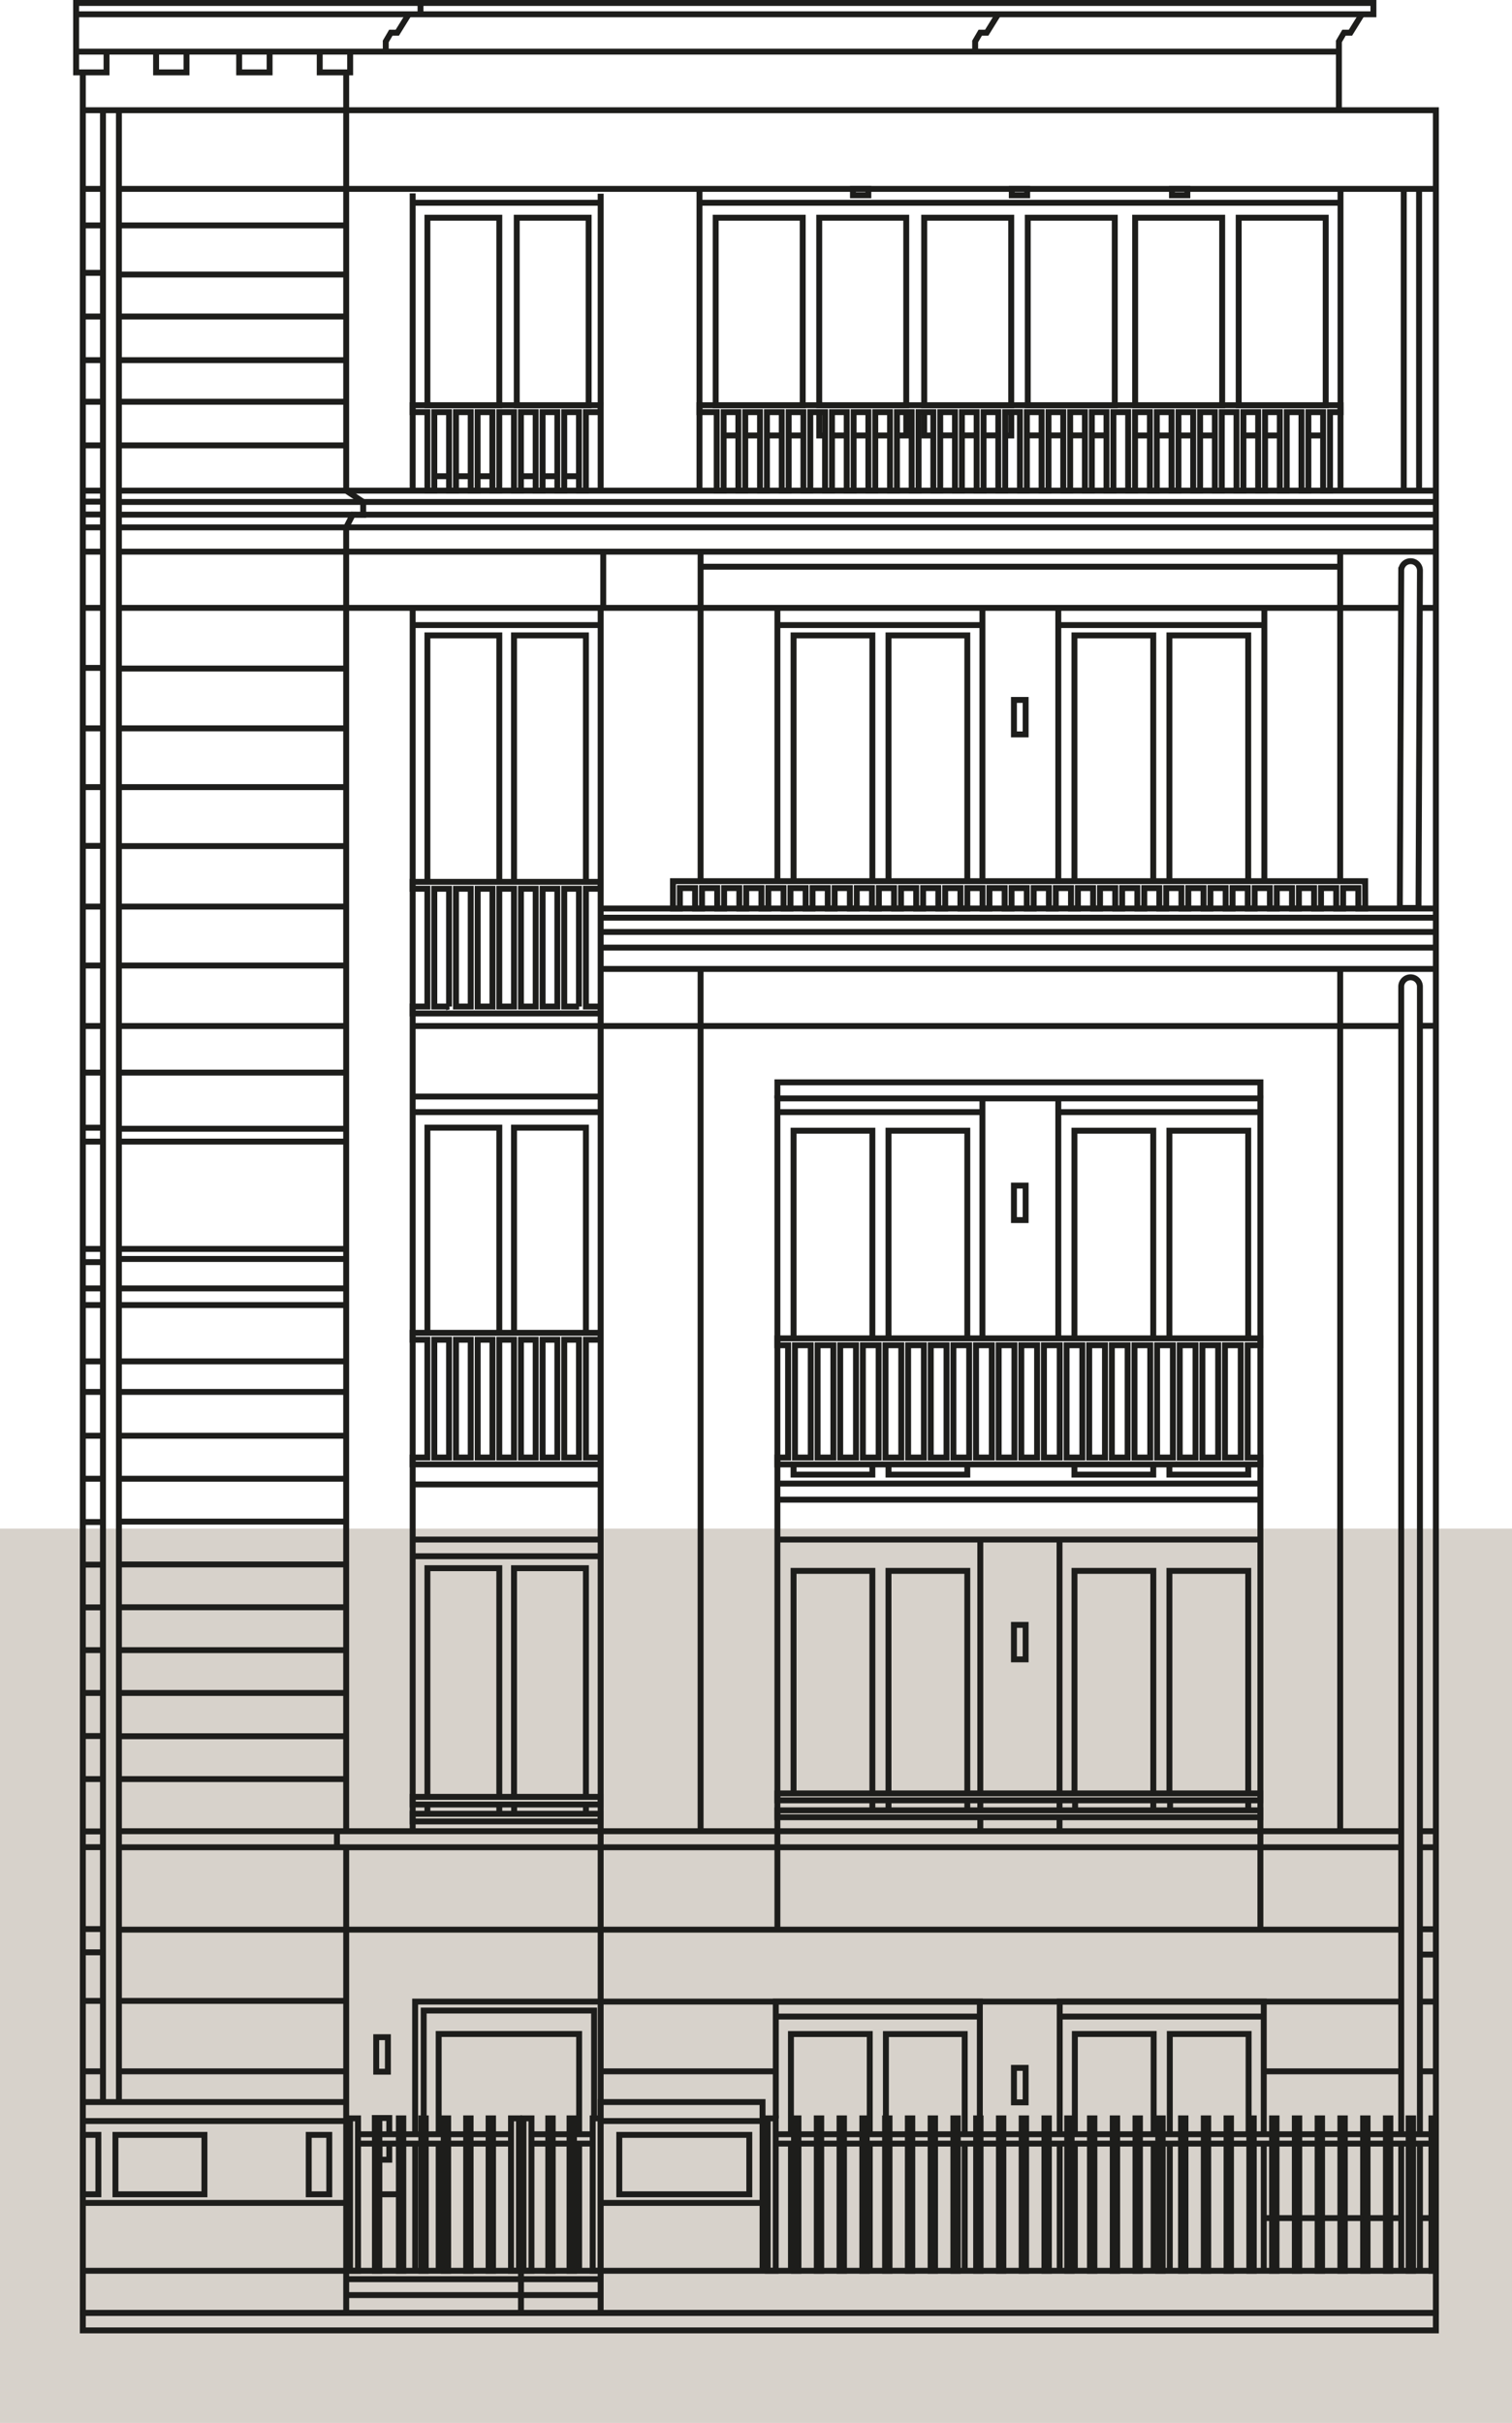 <?xml version="1.0" encoding="UTF-8"?>
<svg xmlns="http://www.w3.org/2000/svg" width="115" height="184.225" viewBox="0 0 115 184.225">
  <g id="Gruppe_29670" data-name="Gruppe 29670" transform="translate(-78 -7336.775)">
    <rect id="Rechteck_1307" data-name="Rechteck 1307" width="115" height="68" transform="translate(78 7453)" fill="#d7d2cb" style="mix-blend-mode: multiply;isolation: isolate"></rect>
    <g id="Gruppe_29654" data-name="Gruppe 29654" transform="translate(-275.492 3711.576)">
      <line id="Linie_11647" data-name="Linie 11647" x1="96.046" transform="translate(359.281 3629.125)" fill="none" stroke="#1d1d1b" stroke-width="0.45"></line>
      <path id="Pfad_38286" data-name="Pfad 38286" d="M189.052,47.419l-.89,1.435h-.491l-.388.666V50.3" transform="translate(195.549 3578.83)" fill="none" stroke="#1d1d1b" stroke-width="0.45"></path>
      <path id="Pfad_38287" data-name="Pfad 38287" d="M245.338,47.419l-.89,1.435h-.491l-.388.666V50.3" transform="translate(184.092 3578.83)" fill="none" stroke="#1d1d1b" stroke-width="0.45"></path>
      <path id="Pfad_38288" data-name="Pfad 38288" d="M280.076,47.419l-.89,1.435h-.491l-.388.666v5.229" transform="translate(177.02 3578.83)" fill="none" stroke="#1d1d1b" stroke-width="0.45"></path>
      <path id="Pfad_38289" data-name="Pfad 38289" d="M157.713,47.245h98.671v-.862H157.713v5.279h2.314V50.085" transform="translate(201.568 3579.041)" fill="none" stroke="#1d1d1b" stroke-width="0.45"></path>
      <line id="Linie_11648" data-name="Linie 11648" y2="0.828" transform="translate(385.476 3625.46)" fill="none" stroke="#1d1d1b" stroke-width="0.45"></line>
      <path id="Pfad_38290" data-name="Pfad 38290" d="M158.224,56.623H261.239V224.216" transform="translate(201.464 3576.957)" fill="none" stroke="#1d1d1b" stroke-width="0.45"></path>
      <line id="Linie_11649" data-name="Linie 11649" x2="1.589" transform="translate(359.728 3734.364)" fill="none" stroke="#1d1d1b" stroke-width="0.45"></line>
      <line id="Linie_11650" data-name="Linie 11650" x2="1.589" transform="translate(359.728 3737.634)" fill="none" stroke="#1d1d1b" stroke-width="0.45"></line>
      <line id="Linie_11651" data-name="Linie 11651" x2="1.589" transform="translate(359.728 3740.924)" fill="none" stroke="#1d1d1b" stroke-width="0.45"></line>
      <line id="Linie_11652" data-name="Linie 11652" x2="1.589" transform="translate(359.728 3744.166)" fill="none" stroke="#1d1d1b" stroke-width="0.45"></line>
      <line id="Linie_11653" data-name="Linie 11653" x2="1.589" transform="translate(359.728 3747.415)" fill="none" stroke="#1d1d1b" stroke-width="0.45"></line>
      <line id="Linie_11654" data-name="Linie 11654" x2="1.589" transform="translate(359.728 3750.665)" fill="none" stroke="#1d1d1b" stroke-width="0.45"></line>
      <line id="Linie_11655" data-name="Linie 11655" x2="1.589" transform="translate(359.728 3753.922)" fill="none" stroke="#1d1d1b" stroke-width="0.45"></line>
      <line id="Linie_11656" data-name="Linie 11656" x2="1.589" transform="translate(359.728 3757.196)" fill="none" stroke="#1d1d1b" stroke-width="0.45"></line>
      <line id="Linie_11657" data-name="Linie 11657" x2="1.589" transform="translate(359.728 3760.469)" fill="none" stroke="#1d1d1b" stroke-width="0.45"></line>
      <line id="Linie_11658" data-name="Linie 11658" x2="1.589" transform="translate(359.728 3764.449)" fill="none" stroke="#1d1d1b" stroke-width="0.45"></line>
      <line id="Linie_11659" data-name="Linie 11659" x2="1.589" transform="translate(359.728 3765.646)" fill="none" stroke="#1d1d1b" stroke-width="0.45"></line>
      <line id="Linie_11660" data-name="Linie 11660" x2="1.589" transform="translate(359.728 3771.873)" fill="none" stroke="#1d1d1b" stroke-width="0.45"></line>
      <line id="Linie_11661" data-name="Linie 11661" x2="1.589" transform="translate(359.728 3773.642)" fill="none" stroke="#1d1d1b" stroke-width="0.45"></line>
      <line id="Linie_11662" data-name="Linie 11662" x2="1.589" transform="translate(359.728 3777.335)" fill="none" stroke="#1d1d1b" stroke-width="0.45"></line>
      <line id="Linie_11663" data-name="Linie 11663" x2="1.589" transform="translate(359.728 3782.691)" fill="none" stroke="#1d1d1b" stroke-width="0.45"></line>
      <line id="Linie_11664" data-name="Linie 11664" x2="20.095" transform="translate(359.728 3792.695)" fill="none" stroke="#1d1d1b" stroke-width="0.45"></line>
      <line id="Linie_11665" data-name="Linie 11665" x2="20.095" transform="translate(359.728 3797.855)" fill="none" stroke="#1d1d1b" stroke-width="0.45"></line>
      <line id="Linie_11666" data-name="Linie 11666" x2="82.88" transform="translate(379.824 3797.855)" fill="none" stroke="#1d1d1b" stroke-width="0.45"></line>
      <line id="Linie_11667" data-name="Linie 11667" x2="1.589" transform="translate(359.728 3731.032)" fill="none" stroke="#1d1d1b" stroke-width="0.45"></line>
      <line id="Linie_11668" data-name="Linie 11668" x2="1.589" transform="translate(359.728 3728.71)" fill="none" stroke="#1d1d1b" stroke-width="0.45"></line>
      <line id="Linie_11669" data-name="Linie 11669" x2="17.286" transform="translate(362.537 3731.032)" fill="none" stroke="#1d1d1b" stroke-width="0.45"></line>
      <line id="Linie_11670" data-name="Linie 11670" x2="17.286" transform="translate(362.537 3728.71)" fill="none" stroke="#1d1d1b" stroke-width="0.45"></line>
      <line id="Linie_11671" data-name="Linie 11671" x2="17.286" transform="translate(362.537 3724.429)" fill="none" stroke="#1d1d1b" stroke-width="0.45"></line>
      <line id="Linie_11672" data-name="Linie 11672" x2="17.286" transform="translate(362.537 3723.161)" fill="none" stroke="#1d1d1b" stroke-width="0.45"></line>
      <line id="Linie_11673" data-name="Linie 11673" x2="17.286" transform="translate(362.537 3720.923)" fill="none" stroke="#1d1d1b" stroke-width="0.45"></line>
      <line id="Linie_11674" data-name="Linie 11674" x2="17.286" transform="translate(362.537 3720.16)" fill="none" stroke="#1d1d1b" stroke-width="0.45"></line>
      <line id="Linie_11675" data-name="Linie 11675" x2="17.286" transform="translate(362.537 3711.999)" fill="none" stroke="#1d1d1b" stroke-width="0.45"></line>
      <line id="Linie_11676" data-name="Linie 11676" x2="17.286" transform="translate(362.537 3711.022)" fill="none" stroke="#1d1d1b" stroke-width="0.45"></line>
      <line id="Linie_11677" data-name="Linie 11677" x2="17.286" transform="translate(362.537 3706.753)" fill="none" stroke="#1d1d1b" stroke-width="0.45"></line>
      <line id="Linie_11678" data-name="Linie 11678" x2="17.286" transform="translate(362.537 3703.21)" fill="none" stroke="#1d1d1b" stroke-width="0.45"></line>
      <line id="Linie_11679" data-name="Linie 11679" x2="17.286" transform="translate(362.537 3698.613)" fill="none" stroke="#1d1d1b" stroke-width="0.45"></line>
      <line id="Linie_11680" data-name="Linie 11680" x2="17.286" transform="translate(362.537 3694.129)" fill="none" stroke="#1d1d1b" stroke-width="0.45"></line>
      <line id="Linie_11681" data-name="Linie 11681" x2="17.286" transform="translate(362.537 3689.532)" fill="none" stroke="#1d1d1b" stroke-width="0.45"></line>
      <line id="Linie_11682" data-name="Linie 11682" x2="17.286" transform="translate(362.537 3685.047)" fill="none" stroke="#1d1d1b" stroke-width="0.45"></line>
      <line id="Linie_11683" data-name="Linie 11683" x2="17.286" transform="translate(362.537 3680.579)" fill="none" stroke="#1d1d1b" stroke-width="0.45"></line>
      <line id="Linie_11684" data-name="Linie 11684" x2="17.286" transform="translate(362.537 3676.031)" fill="none" stroke="#1d1d1b" stroke-width="0.45"></line>
      <line id="Linie_11685" data-name="Linie 11685" x2="97.53" transform="translate(362.537 3671.417)" fill="none" stroke="#1d1d1b" stroke-width="0.45"></line>
      <line id="Linie_11686" data-name="Linie 11686" x2="100.166" transform="translate(362.537 3667.144)" fill="none" stroke="#1d1d1b" stroke-width="0.45"></line>
      <line id="Linie_11687" data-name="Linie 11687" x2="1.636" transform="translate(359.688 3703.21)" fill="none" stroke="#1d1d1b" stroke-width="0.45"></line>
      <line id="Linie_11688" data-name="Linie 11688" x2="1.636" transform="translate(359.688 3706.753)" fill="none" stroke="#1d1d1b" stroke-width="0.45"></line>
      <line id="Linie_11689" data-name="Linie 11689" x2="1.636" transform="translate(359.688 3710.943)" fill="none" stroke="#1d1d1b" stroke-width="0.45"></line>
      <line id="Linie_11690" data-name="Linie 11690" x2="1.636" transform="translate(359.688 3711.999)" fill="none" stroke="#1d1d1b" stroke-width="0.45"></line>
      <line id="Linie_11691" data-name="Linie 11691" x2="1.636" transform="translate(359.688 3720.16)" fill="none" stroke="#1d1d1b" stroke-width="0.45"></line>
      <line id="Linie_11692" data-name="Linie 11692" x2="1.636" transform="translate(359.688 3721.164)" fill="none" stroke="#1d1d1b" stroke-width="0.45"></line>
      <line id="Linie_11693" data-name="Linie 11693" x2="1.636" transform="translate(359.688 3723.161)" fill="none" stroke="#1d1d1b" stroke-width="0.45"></line>
      <line id="Linie_11694" data-name="Linie 11694" x2="1.636" transform="translate(359.688 3724.429)" fill="none" stroke="#1d1d1b" stroke-width="0.45"></line>
      <line id="Linie_11695" data-name="Linie 11695" x2="1.636" transform="translate(359.688 3698.613)" fill="none" stroke="#1d1d1b" stroke-width="0.45"></line>
      <line id="Linie_11696" data-name="Linie 11696" x2="1.636" transform="translate(359.688 3694.129)" fill="none" stroke="#1d1d1b" stroke-width="0.45"></line>
      <line id="Linie_11697" data-name="Linie 11697" x2="1.636" transform="translate(359.688 3689.516)" fill="none" stroke="#1d1d1b" stroke-width="0.45"></line>
      <line id="Linie_11698" data-name="Linie 11698" x2="1.636" transform="translate(359.688 3685.047)" fill="none" stroke="#1d1d1b" stroke-width="0.45"></line>
      <line id="Linie_11699" data-name="Linie 11699" x2="1.636" transform="translate(359.688 3680.579)" fill="none" stroke="#1d1d1b" stroke-width="0.45"></line>
      <line id="Linie_11700" data-name="Linie 11700" x2="1.636" transform="translate(359.688 3675.982)" fill="none" stroke="#1d1d1b" stroke-width="0.45"></line>
      <line id="Linie_11701" data-name="Linie 11701" x2="1.636" transform="translate(359.688 3671.417)" fill="none" stroke="#1d1d1b" stroke-width="0.45"></line>
      <line id="Linie_11702" data-name="Linie 11702" x2="1.636" transform="translate(359.688 3667.144)" fill="none" stroke="#1d1d1b" stroke-width="0.45"></line>
      <line id="Linie_11703" data-name="Linie 11703" x2="1.636" transform="translate(359.688 3665.297)" fill="none" stroke="#1d1d1b" stroke-width="0.45"></line>
      <line id="Linie_11704" data-name="Linie 11704" x2="1.636" transform="translate(359.688 3664.317)" fill="none" stroke="#1d1d1b" stroke-width="0.45"></line>
      <line id="Linie_11705" data-name="Linie 11705" x2="1.636" transform="translate(359.688 3663.342)" fill="none" stroke="#1d1d1b" stroke-width="0.45"></line>
      <line id="Linie_11706" data-name="Linie 11706" x2="1.636" transform="translate(359.688 3662.505)" fill="none" stroke="#1d1d1b" stroke-width="0.45"></line>
      <line id="Linie_11707" data-name="Linie 11707" x2="1.636" transform="translate(359.688 3659.064)" fill="none" stroke="#1d1d1b" stroke-width="0.45"></line>
      <line id="Linie_11708" data-name="Linie 11708" x2="1.636" transform="translate(359.688 3655.745)" fill="none" stroke="#1d1d1b" stroke-width="0.45"></line>
      <line id="Linie_11709" data-name="Linie 11709" x2="1.636" transform="translate(359.688 3652.584)" fill="none" stroke="#1d1d1b" stroke-width="0.45"></line>
      <line id="Linie_11710" data-name="Linie 11710" x2="1.636" transform="translate(359.688 3649.265)" fill="none" stroke="#1d1d1b" stroke-width="0.45"></line>
      <line id="Linie_11711" data-name="Linie 11711" x2="1.636" transform="translate(359.688 3645.945)" fill="none" stroke="#1d1d1b" stroke-width="0.45"></line>
      <line id="Linie_11712" data-name="Linie 11712" x2="1.636" transform="translate(359.688 3642.338)" fill="none" stroke="#1d1d1b" stroke-width="0.45"></line>
      <line id="Linie_11713" data-name="Linie 11713" x2="1.636" transform="translate(359.688 3639.561)" fill="none" stroke="#1d1d1b" stroke-width="0.45"></line>
      <line id="Linie_11714" data-name="Linie 11714" x2="100.133" transform="translate(362.537 3665.297)" fill="none" stroke="#1d1d1b" stroke-width="0.45"></line>
      <line id="Linie_11715" data-name="Linie 11715" x2="100.133" transform="translate(362.537 3664.331)" fill="none" stroke="#1d1d1b" stroke-width="0.45"></line>
      <line id="Linie_11716" data-name="Linie 11716" x2="100.166" transform="translate(362.537 3663.365)" fill="none" stroke="#1d1d1b" stroke-width="0.45"></line>
      <line id="Linie_11717" data-name="Linie 11717" x2="100.133" transform="translate(362.537 3662.505)" fill="none" stroke="#1d1d1b" stroke-width="0.45"></line>
      <line id="Linie_11718" data-name="Linie 11718" x2="17.286" transform="translate(362.537 3659.064)" fill="none" stroke="#1d1d1b" stroke-width="0.45"></line>
      <line id="Linie_11719" data-name="Linie 11719" x2="17.286" transform="translate(362.537 3655.745)" fill="none" stroke="#1d1d1b" stroke-width="0.45"></line>
      <line id="Linie_11720" data-name="Linie 11720" x2="17.286" transform="translate(362.537 3652.584)" fill="none" stroke="#1d1d1b" stroke-width="0.45"></line>
      <line id="Linie_11721" data-name="Linie 11721" x2="17.286" transform="translate(362.537 3649.265)" fill="none" stroke="#1d1d1b" stroke-width="0.45"></line>
      <line id="Linie_11722" data-name="Linie 11722" x2="17.286" transform="translate(362.537 3646.073)" fill="none" stroke="#1d1d1b" stroke-width="0.45"></line>
      <line id="Linie_11723" data-name="Linie 11723" x2="17.286" transform="translate(362.537 3642.338)" fill="none" stroke="#1d1d1b" stroke-width="0.45"></line>
      <line id="Linie_11724" data-name="Linie 11724" x2="100.166" transform="translate(362.537 3639.561)" fill="none" stroke="#1d1d1b" stroke-width="0.45"></line>
      <line id="Linie_11725" data-name="Linie 11725" x2="17.286" transform="translate(362.537 3737.634)" fill="none" stroke="#1d1d1b" stroke-width="0.45"></line>
      <line id="Linie_11726" data-name="Linie 11726" x2="17.286" transform="translate(362.537 3734.364)" fill="none" stroke="#1d1d1b" stroke-width="0.45"></line>
      <line id="Linie_11727" data-name="Linie 11727" x2="17.286" transform="translate(362.537 3740.892)" fill="none" stroke="#1d1d1b" stroke-width="0.45"></line>
      <line id="Linie_11728" data-name="Linie 11728" x2="17.286" transform="translate(362.537 3744.149)" fill="none" stroke="#1d1d1b" stroke-width="0.45"></line>
      <line id="Linie_11729" data-name="Linie 11729" x2="17.286" transform="translate(362.537 3747.406)" fill="none" stroke="#1d1d1b" stroke-width="0.45"></line>
      <line id="Linie_11730" data-name="Linie 11730" x2="17.286" transform="translate(362.537 3750.665)" fill="none" stroke="#1d1d1b" stroke-width="0.45"></line>
      <line id="Linie_11731" data-name="Linie 11731" x2="17.286" transform="translate(362.537 3753.922)" fill="none" stroke="#1d1d1b" stroke-width="0.45"></line>
      <line id="Linie_11732" data-name="Linie 11732" x2="17.286" transform="translate(362.537 3757.212)" fill="none" stroke="#1d1d1b" stroke-width="0.45"></line>
      <line id="Linie_11733" data-name="Linie 11733" x2="17.286" transform="translate(362.537 3760.469)" fill="none" stroke="#1d1d1b" stroke-width="0.45"></line>
      <line id="Linie_11734" data-name="Linie 11734" x2="17.286" transform="translate(362.537 3771.918)" fill="none" stroke="#1d1d1b" stroke-width="0.45"></line>
      <line id="Linie_11735" data-name="Linie 11735" x2="17.286" transform="translate(362.537 3777.335)" fill="none" stroke="#1d1d1b" stroke-width="0.45"></line>
      <line id="Linie_11736" data-name="Linie 11736" x2="17.286" transform="translate(362.537 3782.691)" fill="none" stroke="#1d1d1b" stroke-width="0.45"></line>
      <line id="Linie_11737" data-name="Linie 11737" x2="12.312" transform="translate(399.177 3792.695)" fill="none" stroke="#1d1d1b" stroke-width="0.45"></line>
      <line id="Linie_11738" data-name="Linie 11738" x2="13.321" transform="translate(399.177 3782.691)" fill="none" stroke="#1d1d1b" stroke-width="0.45"></line>
      <line id="Linie_11739" data-name="Linie 11739" x2="1.213" transform="translate(461.49 3782.691)" fill="none" stroke="#1d1d1b" stroke-width="0.45"></line>
      <line id="Linie_11740" data-name="Linie 11740" x2="1.213" transform="translate(461.49 3777.39)" fill="none" stroke="#1d1d1b" stroke-width="0.45"></line>
      <line id="Linie_11741" data-name="Linie 11741" x2="1.213" transform="translate(461.49 3773.809)" fill="none" stroke="#1d1d1b" stroke-width="0.45"></line>
      <line id="Linie_11742" data-name="Linie 11742" x2="1.213" transform="translate(461.49 3771.886)" fill="none" stroke="#1d1d1b" stroke-width="0.45"></line>
      <line id="Linie_11743" data-name="Linie 11743" x2="1.213" transform="translate(461.49 3765.655)" fill="none" stroke="#1d1d1b" stroke-width="0.45"></line>
      <line id="Linie_11744" data-name="Linie 11744" x2="1.213" transform="translate(461.49 3764.433)" fill="none" stroke="#1d1d1b" stroke-width="0.45"></line>
      <line id="Linie_11745" data-name="Linie 11745" x2="1.213" transform="translate(461.49 3703.195)" fill="none" stroke="#1d1d1b" stroke-width="0.45"></line>
      <line id="Linie_11746" data-name="Linie 11746" x2="10.456" transform="translate(449.612 3782.691)" fill="none" stroke="#1d1d1b" stroke-width="0.45"></line>
      <line id="Linie_11747" data-name="Linie 11747" y2="151.447" transform="translate(362.537 3633.579)" fill="none" stroke="#1d1d1b" stroke-width="0.45"></line>
      <line id="Linie_11748" data-name="Linie 11748" y2="151.447" transform="translate(361.324 3633.579)" fill="none" stroke="#1d1d1b" stroke-width="0.45"></line>
      <path id="Pfad_38291" data-name="Pfad 38291" d="M158.354,53.011V223.372H261.265" transform="translate(201.437 3577.692)" fill="none" stroke="#1d1d1b" stroke-width="0.45"></path>
      <path id="Pfad_38292" data-name="Pfad 38292" d="M165.35,51.031v1.577h2.314V51.031" transform="translate(200.014 3578.095)" fill="none" stroke="#1d1d1b" stroke-width="0.45"></path>
      <path id="Pfad_38293" data-name="Pfad 38293" d="M173.284,51.031v1.577H175.6V51.031" transform="translate(198.398 3578.095)" fill="none" stroke="#1d1d1b" stroke-width="0.45"></path>
      <path id="Pfad_38294" data-name="Pfad 38294" d="M180.979,51.031v1.577h2.314V51.031" transform="translate(196.831 3578.095)" fill="none" stroke="#1d1d1b" stroke-width="0.45"></path>
      <path id="Pfad_38295" data-name="Pfad 38295" d="M183.505,53.007V84.813l1.293.859v.976l-.8-.009-.494.966v99.151" transform="translate(196.318 3577.693)" fill="none" stroke="#1d1d1b" stroke-width="0.45"></path>
      <path id="Pfad_38296" data-name="Pfad 38296" d="M285.546,126.036h-1.422l.107-25.682a.712.712,0,0,1,1.423,0Z" transform="translate(175.836 3568.2)" fill="none" stroke="#1d1d1b" stroke-width="0.45"></path>
      <path id="Pfad_38297" data-name="Pfad 38297" d="M284.258,227.368V140.111a.711.711,0,0,1,1.422,0v87.257" transform="translate(175.808 3560.107)" fill="none" stroke="#1d1d1b" stroke-width="0.45"></path>
      <line id="Linie_11749" data-name="Linie 11749" y2="4.273" transform="translate(399.373 3667.144)" fill="none" stroke="#1d1d1b" stroke-width="0.45"></line>
      <line id="Linie_11750" data-name="Linie 11750" y2="25.056" transform="translate(406.778 3667.144)" fill="none" stroke="#1d1d1b" stroke-width="0.45"></line>
      <line id="Linie_11751" data-name="Linie 11751" y2="65.49" transform="translate(406.778 3698.943)" fill="none" stroke="#1d1d1b" stroke-width="0.45"></line>
      <line id="Linie_11752" data-name="Linie 11752" y2="65.49" transform="translate(455.425 3698.943)" fill="none" stroke="#1d1d1b" stroke-width="0.45"></line>
      <line id="Linie_11753" data-name="Linie 11753" y2="25.056" transform="translate(455.425 3667.144)" fill="none" stroke="#1d1d1b" stroke-width="0.45"></line>
      <line id="Linie_11754" data-name="Linie 11754" x2="48.646" transform="translate(406.778 3668.289)" fill="none" stroke="#1d1d1b" stroke-width="0.45"></line>
      <line id="Linie_11755" data-name="Linie 11755" x2="1.213" transform="translate(461.49 3671.417)" fill="none" stroke="#1d1d1b" stroke-width="0.45"></line>
      <line id="Linie_11756" data-name="Linie 11756" y2="22.944" transform="translate(460.259 3639.561)" fill="none" stroke="#1d1d1b" stroke-width="0.45"></line>
      <line id="Linie_11757" data-name="Linie 11757" y2="22.944" transform="translate(461.425 3639.561)" fill="none" stroke="#1d1d1b" stroke-width="0.45"></line>
      <path id="Pfad_38298" data-name="Pfad 38298" d="M204.152,84.787h-14.3v.526h1.121v5.969h.526V85.313h1.121v5.969h.526V85.313h1.121v5.969h.526V85.313h1.121v5.969h.526V85.313h1.121v5.969h.526V85.313h1.121v5.969h.526V85.313h1.121v5.969h.526V85.313H202.5v5.969h.526V85.313h1.121Z" transform="translate(195.026 3571.223)" fill="none" stroke="#1d1d1b" stroke-width="0.45"></path>
      <path id="Pfad_38299" data-name="Pfad 38299" d="M266,84.787H217.243v.526h1.311v5.969h.526V85.313H220.2v5.969h.526V85.313h1.121v5.969h.526V85.313H223.5v5.969h.526V85.313h1.121v5.969h.526V85.313h1.121v5.969h.526V85.313h1.121v5.969h.526V85.313h1.121v5.969h.526V85.313h1.121v5.969h.526V85.313h1.121v5.969h.526V85.313h1.121v5.969h.526V85.313h1.121v5.969h.526V85.313h1.121v5.969h.526V85.313h1.121v5.969h.526V85.313h1.121v5.969h.526V85.313h1.121v5.969h.526V85.313h1.121v5.969h.526V85.313h1.121v5.969h.526V85.313H248.2v5.969h.526V85.313h1.121v5.969h.526V85.313H251.5v5.969h.526V85.313h1.121v5.969h.526V85.313h1.121v5.969h.526V85.313h1.121v5.969h.526V85.313h1.121v5.969h.526V85.313h1.121v5.969h.526V85.313h1.121v5.969h.526V85.313h1.121v5.969h.526V85.313h1.121v5.969h.526V85.313h.8Z" transform="translate(189.45 3571.223)" fill="none" stroke="#1d1d1b" stroke-width="0.45"></path>
      <path id="Pfad_38300" data-name="Pfad 38300" d="M267.357,130.488v-.263H214.711V132.3h.526v-1.549h1.156V132.3h.526v-1.549h1.156V132.3h.526v-1.549h1.156V132.3h.526v-1.549h1.156V132.3h.526v-1.549h1.156V132.3h.526v-1.549H224.8V132.3h.526v-1.549h1.156V132.3h.526v-1.549h1.156V132.3h.526v-1.549h1.156V132.3h.526v-1.549h1.156V132.3h.526v-1.549h1.156V132.3h.526v-1.549h1.156V132.3h.526v-1.549h1.156V132.3h.526v-1.549h1.156V132.3h.526v-1.549h1.156V132.3h.526v-1.549h1.156V132.3h.526v-1.549h1.156V132.3h.526v-1.549h1.156V132.3h.526v-1.549h1.156V132.3h.526v-1.549h1.156V132.3h.526v-1.549h1.156V132.3h.526v-1.549H251.7V132.3h.526v-1.549h1.156V132.3h.526v-1.549h1.156V132.3h.526v-1.549h1.156V132.3h.526v-1.549h1.156V132.3h.526v-1.549h1.156V132.3h.526v-1.549h1.156V132.3h.526v-1.549h1.156V132.3h.526v-1.549h1.156V132.3h.526v-1.549h1.156V132.3h.526Z" transform="translate(189.966 3561.974)" fill="none" stroke="#1d1d1b" stroke-width="0.45"></path>
      <line id="Linie_11758" data-name="Linie 11758" y2="22.664" transform="translate(384.879 3639.901)" fill="none" stroke="#1d1d1b" stroke-width="0.45"></line>
      <line id="Linie_11759" data-name="Linie 11759" y2="22.664" transform="translate(399.177 3639.927)" fill="none" stroke="#1d1d1b" stroke-width="0.45"></line>
      <path id="Pfad_38301" data-name="Pfad 38301" d="M203.03,133.8v-2.987h1.121v-.526h-14.3v.526h1.121v8.954h-1.121v.526h14.3v-.526H203.03V133.8Zm-10.408,5.968H191.5v-8.954h1.121v8.954Zm1.647,0h-1.121v-8.954h1.121v8.954Zm1.647,0H194.8v-8.954h1.121v8.954Zm1.647,0h-1.121v-8.954h1.121v8.954Zm1.647,0h-1.121v-8.954h1.121v8.954Zm1.647,0h-1.121v-8.954h1.121v8.954Zm1.647,0h-1.121v-8.954H202.5v8.954Z" transform="translate(195.025 3561.962)" fill="none" stroke="#1d1d1b" stroke-width="0.45"></path>
      <line id="Linie_11760" data-name="Linie 11760" y2="92.933" transform="translate(384.879 3671.5)" fill="none" stroke="#1d1d1b" stroke-width="0.45"></line>
      <line id="Linie_11761" data-name="Linie 11761" y2="129.672" transform="translate(399.177 3671.5)" fill="none" stroke="#1d1d1b" stroke-width="0.45"></line>
      <path id="Pfad_38302" data-name="Pfad 38302" d="M199.533,125.449V106.761H205v18.689" transform="translate(193.055 3566.75)" fill="none" stroke="#1d1d1b" stroke-width="0.45"></path>
      <path id="Pfad_38303" data-name="Pfad 38303" d="M191.261,125.449V106.761h5.468v18.689" transform="translate(194.739 3566.75)" fill="none" stroke="#1d1d1b" stroke-width="0.45"></path>
      <path id="Pfad_38304" data-name="Pfad 38304" d="M203.03,176.853v-2.987h1.121v-.526h-14.3v.526h1.121v8.954h-1.121v.526h14.3v-.526H203.03v-5.968Zm-10.408,5.968H191.5v-8.954h1.121v8.954Zm1.647,0h-1.121v-8.954h1.121v8.954Zm1.647,0H194.8v-8.954h1.121v8.954Zm1.647,0h-1.121v-8.954h1.121v8.954Zm1.647,0h-1.121v-8.954h1.121v8.954Zm1.647,0h-1.121v-8.954h1.121v8.954Zm1.647,0h-1.121v-8.954H202.5v8.954Z" transform="translate(195.025 3553.198)" fill="none" stroke="#1d1d1b" stroke-width="0.45"></path>
      <path id="Pfad_38305" data-name="Pfad 38305" d="M199.533,169.355v-15.6H205v15.6" transform="translate(193.055 3557.184)" fill="none" stroke="#1d1d1b" stroke-width="0.45"></path>
      <path id="Pfad_38306" data-name="Pfad 38306" d="M191.261,169.355v-15.6h5.468v15.6" transform="translate(194.739 3557.184)" fill="none" stroke="#1d1d1b" stroke-width="0.45"></path>
      <path id="Pfad_38307" data-name="Pfad 38307" d="M199.533,213.2V195.811H205V213.2" transform="translate(193.055 3548.624)" fill="none" stroke="#1d1d1b" stroke-width="0.45"></path>
      <path id="Pfad_38308" data-name="Pfad 38308" d="M191.261,213.2V195.811h5.468V213.2" transform="translate(194.739 3548.624)" fill="none" stroke="#1d1d1b" stroke-width="0.45"></path>
      <rect id="Rechteck_2116" data-name="Rechteck 2116" width="14.298" height="0.581" transform="translate(384.879 3761.822)" fill="none" stroke="#1d1d1b" stroke-width="0.45"></rect>
      <rect id="Rechteck_2117" data-name="Rechteck 2117" width="14.298" height="0.581" transform="translate(384.879 3763.108)" fill="none" stroke="#1d1d1b" stroke-width="0.45"></rect>
      <line id="Linie_11762" data-name="Linie 11762" x2="14.298" transform="translate(384.879 3738.066)" fill="none" stroke="#1d1d1b" stroke-width="0.45"></line>
      <line id="Linie_11763" data-name="Linie 11763" x2="14.298" transform="translate(384.879 3708.573)" fill="none" stroke="#1d1d1b" stroke-width="0.45"></line>
      <line id="Linie_11764" data-name="Linie 11764" x2="14.298" transform="translate(384.879 3672.727)" fill="none" stroke="#1d1d1b" stroke-width="0.45"></line>
      <path id="Pfad_38309" data-name="Pfad 38309" d="M235.295,125.449V106.761h5.994v18.689" transform="translate(185.775 3566.75)" fill="none" stroke="#1d1d1b" stroke-width="0.45"></path>
      <path id="Pfad_38310" data-name="Pfad 38310" d="M226.227,125.449V106.761h5.994v18.689" transform="translate(187.622 3566.75)" fill="none" stroke="#1d1d1b" stroke-width="0.45"></path>
      <line id="Linie_11765" data-name="Linie 11765" x2="15.673" transform="translate(412.62 3672.727)" fill="none" stroke="#1d1d1b" stroke-width="0.45"></line>
      <path id="Pfad_38311" data-name="Pfad 38311" d="M262.119,125.449V106.761h5.994v18.689" transform="translate(180.316 3566.75)" fill="none" stroke="#1d1d1b" stroke-width="0.45"></path>
      <path id="Pfad_38312" data-name="Pfad 38312" d="M253.051,125.449V106.761h5.994v18.689" transform="translate(182.161 3566.75)" fill="none" stroke="#1d1d1b" stroke-width="0.45"></path>
      <line id="Linie_11766" data-name="Linie 11766" x2="15.673" transform="translate(433.984 3672.727)" fill="none" stroke="#1d1d1b" stroke-width="0.45"></line>
      <line id="Linie_11767" data-name="Linie 11767" x2="75.187" transform="translate(384.879 3703.21)" fill="none" stroke="#1d1d1b" stroke-width="0.45"></line>
      <line id="Linie_11768" data-name="Linie 11768" x2="14.298" transform="translate(384.879 3709.758)" fill="none" stroke="#1d1d1b" stroke-width="0.45"></line>
      <line id="Linie_11769" data-name="Linie 11769" x2="15.643" transform="translate(412.572 3709.758)" fill="none" stroke="#1d1d1b" stroke-width="0.45"></line>
      <line id="Linie_11770" data-name="Linie 11770" x2="15.313" transform="translate(434.042 3709.758)" fill="none" stroke="#1d1d1b" stroke-width="0.45"></line>
      <line id="Linie_11771" data-name="Linie 11771" x2="14.298" transform="translate(384.879 3742.256)" fill="none" stroke="#1d1d1b" stroke-width="0.45"></line>
      <line id="Linie_11772" data-name="Linie 11772" x2="14.298" transform="translate(384.879 3743.525)" fill="none" stroke="#1d1d1b" stroke-width="0.45"></line>
      <line id="Linie_11773" data-name="Linie 11773" y2="20.782" transform="translate(412.62 3671.417)" fill="none" stroke="#1d1d1b" stroke-width="0.45"></line>
      <line id="Linie_11774" data-name="Linie 11774" y2="20.782" transform="translate(428.214 3671.417)" fill="none" stroke="#1d1d1b" stroke-width="0.45"></line>
      <line id="Linie_11775" data-name="Linie 11775" y2="20.782" transform="translate(433.984 3671.417)" fill="none" stroke="#1d1d1b" stroke-width="0.45"></line>
      <path id="Pfad_38313" data-name="Pfad 38313" d="M235.295,169.833V154.045h5.994v15.788" transform="translate(185.775 3557.126)" fill="none" stroke="#1d1d1b" stroke-width="0.45"></path>
      <path id="Pfad_38314" data-name="Pfad 38314" d="M226.227,169.833V154.045h5.994v15.788" transform="translate(187.622 3557.126)" fill="none" stroke="#1d1d1b" stroke-width="0.45"></path>
      <path id="Pfad_38315" data-name="Pfad 38315" d="M235.295,212.987v-16.92h5.994v16.92" transform="translate(185.775 3548.572)" fill="none" stroke="#1d1d1b" stroke-width="0.45"></path>
      <path id="Pfad_38316" data-name="Pfad 38316" d="M226.227,212.987v-16.92h5.994v16.92" transform="translate(187.622 3548.572)" fill="none" stroke="#1d1d1b" stroke-width="0.45"></path>
      <path id="Pfad_38317" data-name="Pfad 38317" d="M235.045,246.7v-6.413h5.994v7.62" transform="translate(185.827 3539.571)" fill="none" stroke="#1d1d1b" stroke-width="0.45"></path>
      <path id="Pfad_38318" data-name="Pfad 38318" d="M225.977,247.906v-7.622h5.994v7.62" transform="translate(187.672 3539.571)" fill="none" stroke="#1d1d1b" stroke-width="0.45"></path>
      <path id="Pfad_38319" data-name="Pfad 38319" d="M224.531,246.067v-8.879h15.52v8.879" transform="translate(187.966 3540.201)" fill="none" stroke="#1d1d1b" stroke-width="0.45"></path>
      <path id="Pfad_38320" data-name="Pfad 38320" d="M190.907,246.24v-8.2h12.96v8.2" transform="translate(194.811 3540.029)" fill="none" stroke="#1d1d1b" stroke-width="0.45"></path>
      <path id="Pfad_38321" data-name="Pfad 38321" d="M262.158,247.9v-7.62h5.994v7.62" transform="translate(180.307 3539.571)" fill="none" stroke="#1d1d1b" stroke-width="0.45"></path>
      <path id="Pfad_38322" data-name="Pfad 38322" d="M253.09,247.9v-7.62h5.994v7.62" transform="translate(182.153 3539.571)" fill="none" stroke="#1d1d1b" stroke-width="0.45"></path>
      <path id="Pfad_38323" data-name="Pfad 38323" d="M251.644,247.274V237.188h15.519v10.085" transform="translate(182.448 3540.201)" fill="none" stroke="#1d1d1b" stroke-width="0.45"></path>
      <path id="Pfad_38324" data-name="Pfad 38324" d="M262.122,212.987v-16.92h5.994v16.92" transform="translate(180.314 3548.572)" fill="none" stroke="#1d1d1b" stroke-width="0.45"></path>
      <path id="Pfad_38325" data-name="Pfad 38325" d="M253.055,212.987v-16.92h5.994v16.92" transform="translate(182.161 3548.572)" fill="none" stroke="#1d1d1b" stroke-width="0.45"></path>
      <path id="Pfad_38326" data-name="Pfad 38326" d="M232.221,185.9v.78h-5.994v-.78" transform="translate(187.622 3550.64)" fill="none" stroke="#1d1d1b" stroke-width="0.45"></path>
      <path id="Pfad_38327" data-name="Pfad 38327" d="M241.289,185.9v.78h-5.994v-.78" transform="translate(185.775 3550.64)" fill="none" stroke="#1d1d1b" stroke-width="0.45"></path>
      <path id="Pfad_38328" data-name="Pfad 38328" d="M259.045,185.9v.78h-5.994v-.78" transform="translate(182.161 3550.64)" fill="none" stroke="#1d1d1b" stroke-width="0.45"></path>
      <path id="Pfad_38329" data-name="Pfad 38329" d="M268.113,185.9v.78h-5.994v-.78" transform="translate(180.316 3550.64)" fill="none" stroke="#1d1d1b" stroke-width="0.45"></path>
      <path id="Pfad_38330" data-name="Pfad 38330" d="M262.119,169.833V154.045h5.994v15.788" transform="translate(180.316 3557.126)" fill="none" stroke="#1d1d1b" stroke-width="0.45"></path>
      <path id="Pfad_38331" data-name="Pfad 38331" d="M253.051,169.833V154.045h5.994v15.788" transform="translate(182.161 3557.126)" fill="none" stroke="#1d1d1b" stroke-width="0.45"></path>
      <line id="Linie_11776" data-name="Linie 11776" y2="18.243" transform="translate(428.214 3708.715)" fill="none" stroke="#1d1d1b" stroke-width="0.45"></line>
      <line id="Linie_11777" data-name="Linie 11777" y2="18.243" transform="translate(433.984 3708.715)" fill="none" stroke="#1d1d1b" stroke-width="0.45"></line>
      <line id="Linie_11778" data-name="Linie 11778" y2="20.782" transform="translate(449.656 3671.417)" fill="none" stroke="#1d1d1b" stroke-width="0.45"></line>
      <rect id="Rechteck_2118" data-name="Rechteck 2118" width="36.735" height="0.526" transform="translate(412.62 3761.559)" fill="none" stroke="#1d1d1b" stroke-width="0.45"></rect>
      <rect id="Rechteck_2119" data-name="Rechteck 2119" width="36.735" height="0.526" transform="translate(412.62 3762.846)" fill="none" stroke="#1d1d1b" stroke-width="0.45"></rect>
      <path id="Pfad_38332" data-name="Pfad 38332" d="M261.419,174.394v-.526H224.684v.526h.813v8.535h-.813v.526h36.735v-.526h-.965v-8.535Zm-35.4,0h1.2v8.535h-1.2Zm1.722,0h1.2v8.535h-1.2Zm1.721,0h1.2v8.535h-1.2Zm1.722,8.535v-8.535h1.2v8.535Zm1.721,0v-8.535h1.2v8.535Zm1.722-8.535h1.2v8.535h-1.2Zm1.721,0h1.2v8.535h-1.2Zm1.722,0h1.2v8.535h-1.2Zm1.722,0h1.2v8.535h-1.2Zm1.721,0h1.2v8.535h-1.2Zm1.722,0h1.2v8.535h-1.2Zm1.721,8.535v-8.535h1.2v8.535Zm1.722-8.535h1.2v8.535h-1.2Zm1.721,0h1.2v8.535h-1.2Zm1.722,0h1.2v8.535h-1.2Zm1.722,0h1.2v8.535h-1.2Zm1.721,0h1.2v8.535h-1.2Zm1.722,0h1.2v8.535h-1.2Zm1.721,0h1.2v8.535h-1.2Zm2.917,8.535h-1.2v-8.535h1.2Z" transform="translate(187.936 3553.091)" fill="none" stroke="#1d1d1b" stroke-width="0.45"></path>
      <path id="Pfad_38333" data-name="Pfad 38333" d="M224.684,214.133V150.961H261.42v63.172" transform="translate(187.936 3557.753)" fill="none" stroke="#1d1d1b" stroke-width="0.45"></path>
      <path id="Pfad_38334" data-name="Pfad 38334" d="M224.684,150.649v-1.222H261.42v1.222" transform="translate(187.936 3558.066)" fill="none" stroke="#1d1d1b" stroke-width="0.45"></path>
      <line id="Linie_11779" data-name="Linie 11779" x2="36.644" transform="translate(412.711 3738.002)" fill="none" stroke="#1d1d1b" stroke-width="0.45"></line>
      <line id="Linie_11780" data-name="Linie 11780" x1="36.644" transform="translate(412.711 3739.224)" fill="none" stroke="#1d1d1b" stroke-width="0.45"></line>
      <line id="Linie_11781" data-name="Linie 11781" x1="36.644" transform="translate(412.711 3742.256)" fill="none" stroke="#1d1d1b" stroke-width="0.45"></line>
      <line id="Linie_11782" data-name="Linie 11782" x2="97.53" transform="translate(362.537 3764.433)" fill="none" stroke="#1d1d1b" stroke-width="0.45"></line>
      <line id="Linie_11783" data-name="Linie 11783" x1="97.53" transform="translate(362.536 3765.655)" fill="none" stroke="#1d1d1b" stroke-width="0.45"></line>
      <line id="Linie_11784" data-name="Linie 11784" x2="80.244" transform="translate(379.824 3771.918)" fill="none" stroke="#1d1d1b" stroke-width="0.45"></line>
      <line id="Linie_11785" data-name="Linie 11785" x2="63.574" transform="translate(399.129 3698.871)" fill="none" stroke="#1d1d1b" stroke-width="0.45"></line>
      <line id="Linie_11786" data-name="Linie 11786" x2="63.574" transform="translate(399.129 3694.275)" fill="none" stroke="#1d1d1b" stroke-width="0.45"></line>
      <line id="Linie_11787" data-name="Linie 11787" x2="63.574" transform="translate(399.129 3694.975)" fill="none" stroke="#1d1d1b" stroke-width="0.45"></line>
      <line id="Linie_11788" data-name="Linie 11788" x2="63.574" transform="translate(399.129 3696.06)" fill="none" stroke="#1d1d1b" stroke-width="0.45"></line>
      <line id="Linie_11789" data-name="Linie 11789" x2="63.574" transform="translate(399.129 3697.249)" fill="none" stroke="#1d1d1b" stroke-width="0.45"></line>
      <line id="Linie_11790" data-name="Linie 11790" y2="1.2" transform="translate(379.12 3764.433)" fill="none" stroke="#1d1d1b" stroke-width="0.45"></line>
      <line id="Linie_11791" data-name="Linie 11791" y2="35.539" transform="translate(379.824 3765.634)" fill="none" stroke="#1d1d1b" stroke-width="0.45"></line>
      <line id="Linie_11792" data-name="Linie 11792" y2="3.209" transform="translate(393.117 3797.855)" fill="none" stroke="#1d1d1b" stroke-width="0.45"></line>
      <line id="Linie_11793" data-name="Linie 11793" x2="15.52" transform="translate(412.498 3778.526)" fill="none" stroke="#1d1d1b" stroke-width="0.45"></line>
      <line id="Linie_11794" data-name="Linie 11794" x2="15.57" transform="translate(434.042 3778.526)" fill="none" stroke="#1d1d1b" stroke-width="0.45"></line>
      <path id="Pfad_38335" data-name="Pfad 38335" d="M265.091,237.188h-75v10.085" transform="translate(194.976 3540.201)" fill="none" stroke="#1d1d1b" stroke-width="0.45"></path>
      <path id="Pfad_38336" data-name="Pfad 38336" d="M192.337,247.9v-7.62H203.02v7.62" transform="translate(194.52 3539.571)" fill="none" stroke="#1d1d1b" stroke-width="0.45"></path>
      <rect id="Rechteck_2120" data-name="Rechteck 2120" width="1.183" height="4.518" transform="translate(359.791 3787.522)" fill="none" stroke="#1d1d1b" stroke-width="0.45"></rect>
      <rect id="Rechteck_2121" data-name="Rechteck 2121" width="1.563" height="4.518" transform="translate(376.973 3787.522)" fill="none" stroke="#1d1d1b" stroke-width="0.45"></rect>
      <rect id="Rechteck_2122" data-name="Rechteck 2122" width="6.769" height="4.518" transform="translate(362.272 3787.522)" fill="none" stroke="#1d1d1b" stroke-width="0.45"></rect>
      <rect id="Rechteck_2123" data-name="Rechteck 2123" width="9.888" height="4.518" transform="translate(400.594 3787.522)" fill="none" stroke="#1d1d1b" stroke-width="0.45"></rect>
      <line id="Linie_11795" data-name="Linie 11795" x2="20.095" transform="translate(359.728 3785.026)" fill="none" stroke="#1d1d1b" stroke-width="0.45"></line>
      <line id="Linie_11796" data-name="Linie 11796" x2="20.095" transform="translate(359.728 3786.469)" fill="none" stroke="#1d1d1b" stroke-width="0.45"></line>
      <rect id="Rechteck_2124" data-name="Rechteck 2124" width="12.312" height="1.442" transform="translate(399.177 3785.026)" fill="none" stroke="#1d1d1b" stroke-width="0.45"></rect>
      <line id="Linie_11797" data-name="Linie 11797" y2="11.434" transform="translate(411.49 3786.469)" fill="none" stroke="#1d1d1b" stroke-width="0.45"></line>
      <rect id="Rechteck_2125" data-name="Rechteck 2125" width="0.338" height="11.587" transform="translate(382.008 3786.268)" fill="none" stroke="#1d1d1b" stroke-width="0.45"></rect>
      <rect id="Rechteck_2126" data-name="Rechteck 2126" width="0.338" height="11.587" transform="translate(383.828 3786.268)" fill="none" stroke="#1d1d1b" stroke-width="0.45"></rect>
      <rect id="Rechteck_2127" data-name="Rechteck 2127" width="0.338" height="11.587" transform="translate(385.535 3786.268)" fill="none" stroke="#1d1d1b" stroke-width="0.45"></rect>
      <rect id="Rechteck_2128" data-name="Rechteck 2128" width="0.338" height="11.587" transform="translate(387.24 3786.268)" fill="none" stroke="#1d1d1b" stroke-width="0.45"></rect>
      <rect id="Rechteck_2129" data-name="Rechteck 2129" width="0.338" height="11.587" transform="translate(388.947 3786.268)" fill="none" stroke="#1d1d1b" stroke-width="0.45"></rect>
      <rect id="Rechteck_2130" data-name="Rechteck 2130" width="0.338" height="11.587" transform="translate(390.653 3786.268)" fill="none" stroke="#1d1d1b" stroke-width="0.45"></rect>
      <rect id="Rechteck_2131" data-name="Rechteck 2131" width="0.338" height="11.587" transform="translate(413.884 3786.268)" fill="none" stroke="#1d1d1b" stroke-width="0.45"></rect>
      <rect id="Rechteck_2132" data-name="Rechteck 2132" width="0.338" height="11.587" transform="translate(415.615 3786.268)" fill="none" stroke="#1d1d1b" stroke-width="0.45"></rect>
      <rect id="Rechteck_2133" data-name="Rechteck 2133" width="0.338" height="11.587" transform="translate(417.346 3786.268)" fill="none" stroke="#1d1d1b" stroke-width="0.45"></rect>
      <rect id="Rechteck_2134" data-name="Rechteck 2134" width="0.338" height="11.587" transform="translate(419.078 3786.268)" fill="none" stroke="#1d1d1b" stroke-width="0.45"></rect>
      <rect id="Rechteck_2135" data-name="Rechteck 2135" width="0.338" height="11.587" transform="translate(420.809 3786.268)" fill="none" stroke="#1d1d1b" stroke-width="0.45"></rect>
      <rect id="Rechteck_2136" data-name="Rechteck 2136" width="0.338" height="11.587" transform="translate(422.541 3786.268)" fill="none" stroke="#1d1d1b" stroke-width="0.45"></rect>
      <rect id="Rechteck_2137" data-name="Rechteck 2137" width="0.338" height="11.587" transform="translate(424.272 3786.268)" fill="none" stroke="#1d1d1b" stroke-width="0.45"></rect>
      <rect id="Rechteck_2138" data-name="Rechteck 2138" width="0.338" height="11.587" transform="translate(426.004 3786.268)" fill="none" stroke="#1d1d1b" stroke-width="0.45"></rect>
      <rect id="Rechteck_2139" data-name="Rechteck 2139" width="0.338" height="11.587" transform="translate(427.735 3786.268)" fill="none" stroke="#1d1d1b" stroke-width="0.45"></rect>
      <rect id="Rechteck_2140" data-name="Rechteck 2140" width="0.338" height="11.587" transform="translate(429.467 3786.268)" fill="none" stroke="#1d1d1b" stroke-width="0.45"></rect>
      <rect id="Rechteck_2141" data-name="Rechteck 2141" width="0.338" height="11.587" transform="translate(431.198 3786.268)" fill="none" stroke="#1d1d1b" stroke-width="0.45"></rect>
      <rect id="Rechteck_2142" data-name="Rechteck 2142" width="0.338" height="11.587" transform="translate(432.929 3786.268)" fill="none" stroke="#1d1d1b" stroke-width="0.45"></rect>
      <rect id="Rechteck_2143" data-name="Rechteck 2143" width="0.338" height="11.587" transform="translate(434.661 3786.268)" fill="none" stroke="#1d1d1b" stroke-width="0.45"></rect>
      <rect id="Rechteck_2144" data-name="Rechteck 2144" width="0.338" height="11.587" transform="translate(436.392 3786.268)" fill="none" stroke="#1d1d1b" stroke-width="0.45"></rect>
      <rect id="Rechteck_2145" data-name="Rechteck 2145" width="0.338" height="11.587" transform="translate(438.124 3786.268)" fill="none" stroke="#1d1d1b" stroke-width="0.45"></rect>
      <rect id="Rechteck_2146" data-name="Rechteck 2146" width="0.338" height="11.587" transform="translate(439.855 3786.268)" fill="none" stroke="#1d1d1b" stroke-width="0.45"></rect>
      <rect id="Rechteck_2147" data-name="Rechteck 2147" width="0.338" height="11.587" transform="translate(441.587 3786.268)" fill="none" stroke="#1d1d1b" stroke-width="0.45"></rect>
      <rect id="Rechteck_2148" data-name="Rechteck 2148" width="0.338" height="11.587" transform="translate(443.318 3786.268)" fill="none" stroke="#1d1d1b" stroke-width="0.45"></rect>
      <rect id="Rechteck_2149" data-name="Rechteck 2149" width="0.338" height="11.587" transform="translate(445.049 3786.268)" fill="none" stroke="#1d1d1b" stroke-width="0.45"></rect>
      <rect id="Rechteck_2150" data-name="Rechteck 2150" width="0.338" height="11.587" transform="translate(446.781 3786.268)" fill="none" stroke="#1d1d1b" stroke-width="0.45"></rect>
      <rect id="Rechteck_2151" data-name="Rechteck 2151" width="0.338" height="11.587" transform="translate(448.512 3786.268)" fill="none" stroke="#1d1d1b" stroke-width="0.45"></rect>
      <rect id="Rechteck_2152" data-name="Rechteck 2152" width="0.338" height="11.587" transform="translate(450.244 3786.268)" fill="none" stroke="#1d1d1b" stroke-width="0.45"></rect>
      <rect id="Rechteck_2153" data-name="Rechteck 2153" width="0.338" height="11.587" transform="translate(451.975 3786.268)" fill="none" stroke="#1d1d1b" stroke-width="0.45"></rect>
      <rect id="Rechteck_2154" data-name="Rechteck 2154" width="0.338" height="11.587" transform="translate(453.707 3786.268)" fill="none" stroke="#1d1d1b" stroke-width="0.45"></rect>
      <rect id="Rechteck_2155" data-name="Rechteck 2155" width="0.338" height="11.587" transform="translate(455.438 3786.268)" fill="none" stroke="#1d1d1b" stroke-width="0.45"></rect>
      <rect id="Rechteck_2156" data-name="Rechteck 2156" width="0.338" height="11.587" transform="translate(457.169 3786.268)" fill="none" stroke="#1d1d1b" stroke-width="0.45"></rect>
      <rect id="Rechteck_2157" data-name="Rechteck 2157" width="0.338" height="11.587" transform="translate(458.901 3786.268)" fill="none" stroke="#1d1d1b" stroke-width="0.45"></rect>
      <rect id="Rechteck_2158" data-name="Rechteck 2158" width="0.338" height="11.587" transform="translate(460.632 3786.268)" fill="none" stroke="#1d1d1b" stroke-width="0.45"></rect>
      <rect id="Rechteck_2159" data-name="Rechteck 2159" width="0.338" height="11.587" transform="translate(462.364 3786.268)" fill="none" stroke="#1d1d1b" stroke-width="0.45"></rect>
      <rect id="Rechteck_2160" data-name="Rechteck 2160" width="0.338" height="11.587" transform="translate(395.193 3786.268)" fill="none" stroke="#1d1d1b" stroke-width="0.45"></rect>
      <rect id="Rechteck_2161" data-name="Rechteck 2161" width="0.338" height="11.587" transform="translate(396.809 3786.268)" fill="none" stroke="#1d1d1b" stroke-width="0.45"></rect>
      <rect id="Rechteck_2162" data-name="Rechteck 2162" width="0.607" height="11.587" transform="translate(392.358 3786.268)" fill="none" stroke="#1d1d1b" stroke-width="0.45"></rect>
      <rect id="Rechteck_2163" data-name="Rechteck 2163" width="0.607" height="11.587" transform="translate(411.883 3786.268)" fill="none" stroke="#1d1d1b" stroke-width="0.45"></rect>
      <rect id="Rechteck_2164" data-name="Rechteck 2164" width="0.607" height="11.587" transform="translate(380.116 3786.268)" fill="none" stroke="#1d1d1b" stroke-width="0.45"></rect>
      <rect id="Rechteck_2165" data-name="Rechteck 2165" width="0.607" height="11.587" transform="translate(393.307 3786.268)" fill="none" stroke="#1d1d1b" stroke-width="0.45"></rect>
      <rect id="Rechteck_2166" data-name="Rechteck 2166" width="0.607" height="11.587" transform="translate(398.57 3786.268)" fill="none" stroke="#1d1d1b" stroke-width="0.45"></rect>
      <line id="Linie_11798" data-name="Linie 11798" x2="1.372" transform="translate(380.723 3787.475)" fill="none" stroke="#1d1d1b" stroke-width="0.45"></line>
      <line id="Linie_11799" data-name="Linie 11799" x2="1.372" transform="translate(380.723 3788.186)" fill="none" stroke="#1d1d1b" stroke-width="0.45"></line>
      <line id="Linie_11800" data-name="Linie 11800" x2="1.372" transform="translate(382.347 3787.475)" fill="none" stroke="#1d1d1b" stroke-width="0.45"></line>
      <line id="Linie_11801" data-name="Linie 11801" x2="1.372" transform="translate(382.347 3788.186)" fill="none" stroke="#1d1d1b" stroke-width="0.45"></line>
      <line id="Linie_11802" data-name="Linie 11802" x2="1.372" transform="translate(384.166 3787.475)" fill="none" stroke="#1d1d1b" stroke-width="0.45"></line>
      <line id="Linie_11803" data-name="Linie 11803" x2="1.372" transform="translate(384.166 3788.186)" fill="none" stroke="#1d1d1b" stroke-width="0.45"></line>
      <line id="Linie_11804" data-name="Linie 11804" x2="1.372" transform="translate(385.873 3787.475)" fill="none" stroke="#1d1d1b" stroke-width="0.45"></line>
      <line id="Linie_11805" data-name="Linie 11805" x2="1.372" transform="translate(385.873 3788.186)" fill="none" stroke="#1d1d1b" stroke-width="0.45"></line>
      <line id="Linie_11806" data-name="Linie 11806" x2="1.372" transform="translate(387.579 3787.475)" fill="none" stroke="#1d1d1b" stroke-width="0.45"></line>
      <line id="Linie_11807" data-name="Linie 11807" x2="1.372" transform="translate(387.579 3788.186)" fill="none" stroke="#1d1d1b" stroke-width="0.45"></line>
      <line id="Linie_11808" data-name="Linie 11808" x2="1.372" transform="translate(389.285 3787.475)" fill="none" stroke="#1d1d1b" stroke-width="0.45"></line>
      <line id="Linie_11809" data-name="Linie 11809" x2="1.372" transform="translate(389.285 3788.186)" fill="none" stroke="#1d1d1b" stroke-width="0.45"></line>
      <line id="Linie_11810" data-name="Linie 11810" x2="1.372" transform="translate(390.991 3787.475)" fill="none" stroke="#1d1d1b" stroke-width="0.45"></line>
      <line id="Linie_11811" data-name="Linie 11811" x2="1.372" transform="translate(390.991 3788.186)" fill="none" stroke="#1d1d1b" stroke-width="0.45"></line>
      <line id="Linie_11812" data-name="Linie 11812" x2="1.372" transform="translate(393.915 3787.475)" fill="none" stroke="#1d1d1b" stroke-width="0.45"></line>
      <line id="Linie_11813" data-name="Linie 11813" x2="1.372" transform="translate(393.915 3788.186)" fill="none" stroke="#1d1d1b" stroke-width="0.45"></line>
      <line id="Linie_11814" data-name="Linie 11814" x2="1.372" transform="translate(412.491 3787.475)" fill="none" stroke="#1d1d1b" stroke-width="0.45"></line>
      <line id="Linie_11815" data-name="Linie 11815" x2="1.372" transform="translate(412.491 3788.186)" fill="none" stroke="#1d1d1b" stroke-width="0.45"></line>
      <line id="Linie_11816" data-name="Linie 11816" x2="1.372" transform="translate(414.222 3787.475)" fill="none" stroke="#1d1d1b" stroke-width="0.45"></line>
      <line id="Linie_11817" data-name="Linie 11817" x2="1.372" transform="translate(414.222 3788.186)" fill="none" stroke="#1d1d1b" stroke-width="0.45"></line>
      <line id="Linie_11818" data-name="Linie 11818" x2="1.372" transform="translate(415.96 3787.475)" fill="none" stroke="#1d1d1b" stroke-width="0.45"></line>
      <line id="Linie_11819" data-name="Linie 11819" x2="1.372" transform="translate(415.96 3788.186)" fill="none" stroke="#1d1d1b" stroke-width="0.45"></line>
      <line id="Linie_11820" data-name="Linie 11820" x2="1.372" transform="translate(417.685 3787.475)" fill="none" stroke="#1d1d1b" stroke-width="0.45"></line>
      <line id="Linie_11821" data-name="Linie 11821" x2="1.372" transform="translate(417.685 3788.186)" fill="none" stroke="#1d1d1b" stroke-width="0.45"></line>
      <line id="Linie_11822" data-name="Linie 11822" x2="1.372" transform="translate(419.416 3787.475)" fill="none" stroke="#1d1d1b" stroke-width="0.45"></line>
      <line id="Linie_11823" data-name="Linie 11823" x2="1.372" transform="translate(419.416 3788.186)" fill="none" stroke="#1d1d1b" stroke-width="0.45"></line>
      <line id="Linie_11824" data-name="Linie 11824" x2="1.372" transform="translate(421.148 3787.475)" fill="none" stroke="#1d1d1b" stroke-width="0.45"></line>
      <line id="Linie_11825" data-name="Linie 11825" x2="1.372" transform="translate(421.148 3788.186)" fill="none" stroke="#1d1d1b" stroke-width="0.45"></line>
      <line id="Linie_11826" data-name="Linie 11826" x2="1.372" transform="translate(422.879 3787.475)" fill="none" stroke="#1d1d1b" stroke-width="0.45"></line>
      <line id="Linie_11827" data-name="Linie 11827" x2="1.372" transform="translate(422.879 3788.186)" fill="none" stroke="#1d1d1b" stroke-width="0.45"></line>
      <line id="Linie_11828" data-name="Linie 11828" x2="1.372" transform="translate(424.611 3787.475)" fill="none" stroke="#1d1d1b" stroke-width="0.45"></line>
      <line id="Linie_11829" data-name="Linie 11829" x2="1.372" transform="translate(424.611 3788.186)" fill="none" stroke="#1d1d1b" stroke-width="0.45"></line>
      <line id="Linie_11830" data-name="Linie 11830" x2="1.372" transform="translate(426.342 3787.475)" fill="none" stroke="#1d1d1b" stroke-width="0.45"></line>
      <line id="Linie_11831" data-name="Linie 11831" x2="1.372" transform="translate(426.342 3788.186)" fill="none" stroke="#1d1d1b" stroke-width="0.45"></line>
      <line id="Linie_11832" data-name="Linie 11832" x2="1.372" transform="translate(428.073 3787.475)" fill="none" stroke="#1d1d1b" stroke-width="0.45"></line>
      <line id="Linie_11833" data-name="Linie 11833" x2="1.372" transform="translate(428.073 3788.186)" fill="none" stroke="#1d1d1b" stroke-width="0.45"></line>
      <line id="Linie_11834" data-name="Linie 11834" x2="1.372" transform="translate(429.825 3787.475)" fill="none" stroke="#1d1d1b" stroke-width="0.45"></line>
      <line id="Linie_11835" data-name="Linie 11835" x2="1.372" transform="translate(429.825 3788.186)" fill="none" stroke="#1d1d1b" stroke-width="0.45"></line>
      <line id="Linie_11836" data-name="Linie 11836" x2="1.372" transform="translate(431.536 3787.475)" fill="none" stroke="#1d1d1b" stroke-width="0.45"></line>
      <line id="Linie_11837" data-name="Linie 11837" x2="1.372" transform="translate(431.536 3788.186)" fill="none" stroke="#1d1d1b" stroke-width="0.45"></line>
      <line id="Linie_11838" data-name="Linie 11838" x2="1.372" transform="translate(433.268 3787.475)" fill="none" stroke="#1d1d1b" stroke-width="0.45"></line>
      <line id="Linie_11839" data-name="Linie 11839" x2="1.372" transform="translate(433.268 3788.186)" fill="none" stroke="#1d1d1b" stroke-width="0.45"></line>
      <line id="Linie_11840" data-name="Linie 11840" x2="1.372" transform="translate(435.019 3787.475)" fill="none" stroke="#1d1d1b" stroke-width="0.45"></line>
      <line id="Linie_11841" data-name="Linie 11841" x2="1.372" transform="translate(435.019 3788.186)" fill="none" stroke="#1d1d1b" stroke-width="0.45"></line>
      <line id="Linie_11842" data-name="Linie 11842" x2="1.372" transform="translate(436.731 3787.475)" fill="none" stroke="#1d1d1b" stroke-width="0.45"></line>
      <line id="Linie_11843" data-name="Linie 11843" x2="1.372" transform="translate(436.731 3788.186)" fill="none" stroke="#1d1d1b" stroke-width="0.45"></line>
      <line id="Linie_11844" data-name="Linie 11844" x2="1.373" transform="translate(438.462 3787.475)" fill="none" stroke="#1d1d1b" stroke-width="0.45"></line>
      <line id="Linie_11845" data-name="Linie 11845" x2="1.373" transform="translate(438.462 3788.186)" fill="none" stroke="#1d1d1b" stroke-width="0.45"></line>
      <line id="Linie_11846" data-name="Linie 11846" x2="1.372" transform="translate(440.213 3787.475)" fill="none" stroke="#1d1d1b" stroke-width="0.45"></line>
      <line id="Linie_11847" data-name="Linie 11847" x2="1.372" transform="translate(440.213 3788.186)" fill="none" stroke="#1d1d1b" stroke-width="0.45"></line>
      <line id="Linie_11848" data-name="Linie 11848" x2="1.373" transform="translate(441.925 3787.475)" fill="none" stroke="#1d1d1b" stroke-width="0.45"></line>
      <line id="Linie_11849" data-name="Linie 11849" x2="1.373" transform="translate(441.925 3788.186)" fill="none" stroke="#1d1d1b" stroke-width="0.45"></line>
      <line id="Linie_11850" data-name="Linie 11850" x2="1.373" transform="translate(443.656 3787.475)" fill="none" stroke="#1d1d1b" stroke-width="0.45"></line>
      <line id="Linie_11851" data-name="Linie 11851" x2="1.373" transform="translate(443.656 3788.186)" fill="none" stroke="#1d1d1b" stroke-width="0.45"></line>
      <line id="Linie_11852" data-name="Linie 11852" x2="1.372" transform="translate(445.408 3787.475)" fill="none" stroke="#1d1d1b" stroke-width="0.45"></line>
      <line id="Linie_11853" data-name="Linie 11853" x2="1.372" transform="translate(445.408 3788.186)" fill="none" stroke="#1d1d1b" stroke-width="0.45"></line>
      <line id="Linie_11854" data-name="Linie 11854" x2="1.372" transform="translate(447.184 3787.475)" fill="none" stroke="#1d1d1b" stroke-width="0.45"></line>
      <line id="Linie_11855" data-name="Linie 11855" x2="1.372" transform="translate(447.184 3788.186)" fill="none" stroke="#1d1d1b" stroke-width="0.45"></line>
      <line id="Linie_11856" data-name="Linie 11856" x2="1.372" transform="translate(448.915 3787.475)" fill="none" stroke="#1d1d1b" stroke-width="0.45"></line>
      <line id="Linie_11857" data-name="Linie 11857" x2="1.372" transform="translate(448.915 3788.186)" fill="none" stroke="#1d1d1b" stroke-width="0.45"></line>
      <line id="Linie_11858" data-name="Linie 11858" x2="1.372" transform="translate(450.667 3787.475)" fill="none" stroke="#1d1d1b" stroke-width="0.45"></line>
      <line id="Linie_11859" data-name="Linie 11859" x2="1.372" transform="translate(450.667 3788.186)" fill="none" stroke="#1d1d1b" stroke-width="0.45"></line>
      <line id="Linie_11860" data-name="Linie 11860" x2="1.373" transform="translate(452.313 3787.475)" fill="none" stroke="#1d1d1b" stroke-width="0.45"></line>
      <line id="Linie_11861" data-name="Linie 11861" x2="1.373" transform="translate(452.313 3788.186)" fill="none" stroke="#1d1d1b" stroke-width="0.45"></line>
      <line id="Linie_11862" data-name="Linie 11862" x2="1.372" transform="translate(454.045 3787.475)" fill="none" stroke="#1d1d1b" stroke-width="0.45"></line>
      <line id="Linie_11863" data-name="Linie 11863" x2="1.372" transform="translate(454.045 3788.186)" fill="none" stroke="#1d1d1b" stroke-width="0.45"></line>
      <line id="Linie_11864" data-name="Linie 11864" x2="1.373" transform="translate(455.796 3787.475)" fill="none" stroke="#1d1d1b" stroke-width="0.45"></line>
      <line id="Linie_11865" data-name="Linie 11865" x2="1.373" transform="translate(455.796 3788.186)" fill="none" stroke="#1d1d1b" stroke-width="0.45"></line>
      <line id="Linie_11866" data-name="Linie 11866" x2="1.372" transform="translate(457.508 3787.475)" fill="none" stroke="#1d1d1b" stroke-width="0.45"></line>
      <line id="Linie_11867" data-name="Linie 11867" x2="1.372" transform="translate(457.508 3788.186)" fill="none" stroke="#1d1d1b" stroke-width="0.45"></line>
      <line id="Linie_11868" data-name="Linie 11868" x2="1.372" transform="translate(459.239 3787.475)" fill="none" stroke="#1d1d1b" stroke-width="0.45"></line>
      <line id="Linie_11869" data-name="Linie 11869" x2="1.372" transform="translate(459.239 3788.186)" fill="none" stroke="#1d1d1b" stroke-width="0.45"></line>
      <line id="Linie_11870" data-name="Linie 11870" x2="1.373" transform="translate(460.991 3787.475)" fill="none" stroke="#1d1d1b" stroke-width="0.45"></line>
      <line id="Linie_11871" data-name="Linie 11871" x2="1.373" transform="translate(460.991 3788.186)" fill="none" stroke="#1d1d1b" stroke-width="0.45"></line>
      <line id="Linie_11872" data-name="Linie 11872" x2="1.372" transform="translate(395.531 3787.475)" fill="none" stroke="#1d1d1b" stroke-width="0.45"></line>
      <line id="Linie_11873" data-name="Linie 11873" x2="1.372" transform="translate(395.531 3788.186)" fill="none" stroke="#1d1d1b" stroke-width="0.45"></line>
      <line id="Linie_11874" data-name="Linie 11874" x2="1.372" transform="translate(397.147 3787.475)" fill="none" stroke="#1d1d1b" stroke-width="0.45"></line>
      <line id="Linie_11875" data-name="Linie 11875" x2="1.372" transform="translate(397.147 3788.186)" fill="none" stroke="#1d1d1b" stroke-width="0.45"></line>
      <line id="Linie_11876" data-name="Linie 11876" y2="9.668" transform="translate(386.857 3788.186)" fill="none" stroke="#1d1d1b" stroke-width="0.45"></line>
      <line id="Linie_11877" data-name="Linie 11877" y2="9.668" transform="translate(385.072 3788.186)" fill="none" stroke="#1d1d1b" stroke-width="0.45"></line>
      <line id="Linie_11878" data-name="Linie 11878" y2="9.577" transform="translate(397.54 3788.186)" fill="none" stroke="#1d1d1b" stroke-width="0.45"></line>
      <line id="Linie_11879" data-name="Linie 11879" x2="19.354" transform="translate(379.824 3798.493)" fill="none" stroke="#1d1d1b" stroke-width="0.45"></line>
      <line id="Linie_11880" data-name="Linie 11880" x1="19.354" transform="translate(379.822 3799.703)" fill="none" stroke="#1d1d1b" stroke-width="0.45"></line>
      <rect id="Rechteck_2167" data-name="Rechteck 2167" width="102.911" height="1.325" transform="translate(359.791 3801.063)" fill="none" stroke="#1d1d1b" stroke-width="0.45"></rect>
      <line id="Linie_11881" data-name="Linie 11881" y2="9.668" transform="translate(413.65 3788.186)" fill="none" stroke="#1d1d1b" stroke-width="0.45"></line>
      <line id="Linie_11882" data-name="Linie 11882" y2="9.668" transform="translate(419.644 3788.186)" fill="none" stroke="#1d1d1b" stroke-width="0.45"></line>
      <line id="Linie_11883" data-name="Linie 11883" y2="9.668" transform="translate(426.866 3788.186)" fill="none" stroke="#1d1d1b" stroke-width="0.45"></line>
      <line id="Linie_11884" data-name="Linie 11884" y2="9.668" transform="translate(434.092 3788.186)" fill="none" stroke="#1d1d1b" stroke-width="0.45"></line>
      <line id="Linie_11885" data-name="Linie 11885" y2="9.668" transform="translate(435.243 3788.186)" fill="none" stroke="#1d1d1b" stroke-width="0.45"></line>
      <line id="Linie_11886" data-name="Linie 11886" y2="9.648" transform="translate(441.238 3788.186)" fill="none" stroke="#1d1d1b" stroke-width="0.45"></line>
      <line id="Linie_11887" data-name="Linie 11887" y2="9.635" transform="translate(442.465 3788.186)" fill="none" stroke="#1d1d1b" stroke-width="0.45"></line>
      <line id="Linie_11888" data-name="Linie 11888" y2="9.569" transform="translate(449.612 3788.186)" fill="none" stroke="#1d1d1b" stroke-width="0.45"></line>
      <line id="Linie_11889" data-name="Linie 11889" y2="9.589" transform="translate(460.067 3788.266)" fill="none" stroke="#1d1d1b" stroke-width="0.45"></line>
      <line id="Linie_11890" data-name="Linie 11890" y2="9.635" transform="translate(461.49 3788.186)" fill="none" stroke="#1d1d1b" stroke-width="0.45"></line>
      <line id="Linie_11891" data-name="Linie 11891" x2="0.632" transform="translate(449.612 3793.85)" fill="none" stroke="#1d1d1b" stroke-width="0.45"></line>
      <line id="Linie_11892" data-name="Linie 11892" x2="1.393" transform="translate(450.582 3793.85)" fill="none" stroke="#1d1d1b" stroke-width="0.45"></line>
      <line id="Linie_11893" data-name="Linie 11893" x2="1.393" transform="translate(452.304 3793.85)" fill="none" stroke="#1d1d1b" stroke-width="0.45"></line>
      <line id="Linie_11894" data-name="Linie 11894" x2="1.393" transform="translate(454.045 3793.85)" fill="none" stroke="#1d1d1b" stroke-width="0.45"></line>
      <line id="Linie_11895" data-name="Linie 11895" x2="1.393" transform="translate(455.787 3793.85)" fill="none" stroke="#1d1d1b" stroke-width="0.45"></line>
      <line id="Linie_11896" data-name="Linie 11896" x2="1.393" transform="translate(457.498 3793.85)" fill="none" stroke="#1d1d1b" stroke-width="0.45"></line>
      <line id="Linie_11897" data-name="Linie 11897" x2="0.837" transform="translate(459.23 3793.85)" fill="none" stroke="#1d1d1b" stroke-width="0.45"></line>
      <line id="Linie_11898" data-name="Linie 11898" x2="0.837" transform="translate(461.49 3793.85)" fill="none" stroke="#1d1d1b" stroke-width="0.45"></line>
      <line id="Linie_11899" data-name="Linie 11899" y2="22.944" transform="translate(406.694 3639.561)" fill="none" stroke="#1d1d1b" stroke-width="0.45"></line>
      <line id="Linie_11900" data-name="Linie 11900" x2="14.49" transform="translate(384.879 3640.616)" fill="none" stroke="#1d1d1b" stroke-width="0.45"></line>
      <line id="Linie_11901" data-name="Linie 11901" x2="48.679" transform="translate(406.694 3640.616)" fill="none" stroke="#1d1d1b" stroke-width="0.45"></line>
      <line id="Linie_11902" data-name="Linie 11902" y2="22.944" transform="translate(455.449 3639.561)" fill="none" stroke="#1d1d1b" stroke-width="0.45"></line>
      <rect id="Rechteck_2168" data-name="Rechteck 2168" width="6.618" height="14.256" transform="translate(407.926 3641.754)" fill="none" stroke="#1d1d1b" stroke-width="0.45"></rect>
      <rect id="Rechteck_2169" data-name="Rechteck 2169" width="5.468" height="14.256" transform="translate(386 3641.754)" fill="none" stroke="#1d1d1b" stroke-width="0.45"></rect>
      <rect id="Rechteck_2170" data-name="Rechteck 2170" width="5.468" height="14.256" transform="translate(392.795 3641.754)" fill="none" stroke="#1d1d1b" stroke-width="0.45"></rect>
      <rect id="Rechteck_2171" data-name="Rechteck 2171" width="6.618" height="14.256" transform="translate(415.801 3641.754)" fill="none" stroke="#1d1d1b" stroke-width="0.45"></rect>
      <rect id="Rechteck_2172" data-name="Rechteck 2172" width="6.618" height="14.256" transform="translate(423.786 3641.754)" fill="none" stroke="#1d1d1b" stroke-width="0.45"></rect>
      <rect id="Rechteck_2173" data-name="Rechteck 2173" width="6.618" height="14.256" transform="translate(431.662 3641.754)" fill="none" stroke="#1d1d1b" stroke-width="0.45"></rect>
      <rect id="Rechteck_2174" data-name="Rechteck 2174" width="6.618" height="14.256" transform="translate(439.83 3641.754)" fill="none" stroke="#1d1d1b" stroke-width="0.45"></rect>
      <rect id="Rechteck_2175" data-name="Rechteck 2175" width="6.618" height="14.256" transform="translate(447.705 3641.754)" fill="none" stroke="#1d1d1b" stroke-width="0.45"></rect>
      <line id="Linie_11903" data-name="Linie 11903" x2="1.121" transform="translate(408.425 3658.311)" fill="none" stroke="#1d1d1b" stroke-width="0.45"></line>
      <line id="Linie_11904" data-name="Linie 11904" x2="1.121" transform="translate(410.222 3658.311)" fill="none" stroke="#1d1d1b" stroke-width="0.45"></line>
      <line id="Linie_11905" data-name="Linie 11905" x2="1.121" transform="translate(411.77 3658.311)" fill="none" stroke="#1d1d1b" stroke-width="0.45"></line>
      <line id="Linie_11906" data-name="Linie 11906" x2="1.121" transform="translate(413.422 3658.311)" fill="none" stroke="#1d1d1b" stroke-width="0.45"></line>
      <line id="Linie_11907" data-name="Linie 11907" x2="1.121" transform="translate(416.767 3658.311)" fill="none" stroke="#1d1d1b" stroke-width="0.45"></line>
      <line id="Linie_11908" data-name="Linie 11908" x2="1.121" transform="translate(418.368 3658.311)" fill="none" stroke="#1d1d1b" stroke-width="0.45"></line>
      <line id="Linie_11909" data-name="Linie 11909" x2="1.121" transform="translate(425.075 3658.305)" fill="none" stroke="#1d1d1b" stroke-width="0.45"></line>
      <line id="Linie_11910" data-name="Linie 11910" x2="1.121" transform="translate(426.649 3658.305)" fill="none" stroke="#1d1d1b" stroke-width="0.45"></line>
      <line id="Linie_11911" data-name="Linie 11911" x2="1.121" transform="translate(428.331 3658.305)" fill="none" stroke="#1d1d1b" stroke-width="0.45"></line>
      <line id="Linie_11912" data-name="Linie 11912" x2="1.121" transform="translate(431.662 3658.305)" fill="none" stroke="#1d1d1b" stroke-width="0.45"></line>
      <line id="Linie_11913" data-name="Linie 11913" x2="1.121" transform="translate(433.245 3658.305)" fill="none" stroke="#1d1d1b" stroke-width="0.45"></line>
      <line id="Linie_11914" data-name="Linie 11914" x2="1.121" transform="translate(434.875 3658.305)" fill="none" stroke="#1d1d1b" stroke-width="0.45"></line>
      <line id="Linie_11915" data-name="Linie 11915" x2="1.121" transform="translate(439.829 3658.311)" fill="none" stroke="#1d1d1b" stroke-width="0.45"></line>
      <line id="Linie_11916" data-name="Linie 11916" x2="1.121" transform="translate(441.509 3658.311)" fill="none" stroke="#1d1d1b" stroke-width="0.45"></line>
      <line id="Linie_11917" data-name="Linie 11917" x2="1.121" transform="translate(444.776 3658.311)" fill="none" stroke="#1d1d1b" stroke-width="0.45"></line>
      <line id="Linie_11918" data-name="Linie 11918" x2="1.121" transform="translate(448.102 3658.311)" fill="none" stroke="#1d1d1b" stroke-width="0.45"></line>
      <line id="Linie_11919" data-name="Linie 11919" x2="1.121" transform="translate(449.686 3658.311)" fill="none" stroke="#1d1d1b" stroke-width="0.45"></line>
      <line id="Linie_11920" data-name="Linie 11920" x2="1.121" transform="translate(452.985 3658.311)" fill="none" stroke="#1d1d1b" stroke-width="0.45"></line>
      <line id="Linie_11921" data-name="Linie 11921" x2="1.121" transform="translate(443.138 3658.311)" fill="none" stroke="#1d1d1b" stroke-width="0.45"></line>
      <line id="Linie_11922" data-name="Linie 11922" x2="1.121" transform="translate(420.112 3658.311)" fill="none" stroke="#1d1d1b" stroke-width="0.45"></line>
      <path id="Pfad_38337" data-name="Pfad 38337" d="M236.806,85.434V87.22h-.711" transform="translate(185.613 3571.092)" fill="none" stroke="#1d1d1b" stroke-width="0.45"></path>
      <path id="Pfad_38338" data-name="Pfad 38338" d="M228.678,85.448v1.774h.44" transform="translate(187.123 3571.089)" fill="none" stroke="#1d1d1b" stroke-width="0.45"></path>
      <path id="Pfad_38339" data-name="Pfad 38339" d="M238.7,85.448v1.774h.689" transform="translate(185.081 3571.089)" fill="none" stroke="#1d1d1b" stroke-width="0.45"></path>
      <path id="Pfad_38340" data-name="Pfad 38340" d="M246.9,85.434V87.22h-.462" transform="translate(183.508 3571.092)" fill="none" stroke="#1d1d1b" stroke-width="0.45"></path>
      <line id="Linie_11923" data-name="Linie 11923" x2="1.121" transform="translate(436.554 3658.305)" fill="none" stroke="#1d1d1b" stroke-width="0.45"></line>
      <line id="Linie_11924" data-name="Linie 11924" x2="1.121" transform="translate(386.526 3661.408)" fill="none" stroke="#1d1d1b" stroke-width="0.45"></line>
      <line id="Linie_11925" data-name="Linie 11925" x2="1.121" transform="translate(388.173 3661.408)" fill="none" stroke="#1d1d1b" stroke-width="0.45"></line>
      <line id="Linie_11926" data-name="Linie 11926" x2="1.121" transform="translate(389.793 3661.408)" fill="none" stroke="#1d1d1b" stroke-width="0.45"></line>
      <line id="Linie_11927" data-name="Linie 11927" x2="1.121" transform="translate(393.19 3661.408)" fill="none" stroke="#1d1d1b" stroke-width="0.45"></line>
      <line id="Linie_11928" data-name="Linie 11928" x2="1.121" transform="translate(394.809 3661.408)" fill="none" stroke="#1d1d1b" stroke-width="0.45"></line>
      <line id="Linie_11929" data-name="Linie 11929" x2="1.121" transform="translate(396.428 3661.408)" fill="none" stroke="#1d1d1b" stroke-width="0.45"></line>
      <line id="Linie_11930" data-name="Linie 11930" y2="0.706" transform="translate(386 3762.402)" fill="none" stroke="#1d1d1b" stroke-width="0.45"></line>
      <line id="Linie_11931" data-name="Linie 11931" y2="0.706" transform="translate(391.468 3762.402)" fill="none" stroke="#1d1d1b" stroke-width="0.45"></line>
      <line id="Linie_11932" data-name="Linie 11932" y2="0.706" transform="translate(392.597 3762.402)" fill="none" stroke="#1d1d1b" stroke-width="0.45"></line>
      <line id="Linie_11933" data-name="Linie 11933" y2="0.706" transform="translate(398.056 3762.402)" fill="none" stroke="#1d1d1b" stroke-width="0.45"></line>
      <line id="Linie_11934" data-name="Linie 11934" y2="0.784" transform="translate(448.431 3762.061)" fill="none" stroke="#1d1d1b" stroke-width="0.45"></line>
      <line id="Linie_11935" data-name="Linie 11935" y2="0.761" transform="translate(442.486 3762.085)" fill="none" stroke="#1d1d1b" stroke-width="0.45"></line>
      <line id="Linie_11936" data-name="Linie 11936" y2="0.733" transform="translate(441.21 3762.112)" fill="none" stroke="#1d1d1b" stroke-width="0.45"></line>
      <line id="Linie_11937" data-name="Linie 11937" y2="0.688" transform="translate(435.263 3762.157)" fill="none" stroke="#1d1d1b" stroke-width="0.45"></line>
      <line id="Linie_11938" data-name="Linie 11938" y2="0.716" transform="translate(427.064 3762.129)" fill="none" stroke="#1d1d1b" stroke-width="0.45"></line>
      <line id="Linie_11939" data-name="Linie 11939" y2="0.66" transform="translate(421.07 3762.112)" fill="none" stroke="#1d1d1b" stroke-width="0.45"></line>
      <line id="Linie_11940" data-name="Linie 11940" y2="0.659" transform="translate(419.843 3762.187)" fill="none" stroke="#1d1d1b" stroke-width="0.45"></line>
      <line id="Linie_11941" data-name="Linie 11941" y2="19.268" transform="translate(428.052 3742.256)" fill="none" stroke="#1d1d1b" stroke-width="0.45"></line>
      <line id="Linie_11942" data-name="Linie 11942" y2="0.724" transform="translate(428.052 3762.048)" fill="none" stroke="#1d1d1b" stroke-width="0.45"></line>
      <line id="Linie_11943" data-name="Linie 11943" y2="1.043" transform="translate(428.052 3763.371)" fill="none" stroke="#1d1d1b" stroke-width="0.45"></line>
      <line id="Linie_11944" data-name="Linie 11944" y2="19.268" transform="translate(434.077 3742.256)" fill="none" stroke="#1d1d1b" stroke-width="0.45"></line>
      <line id="Linie_11945" data-name="Linie 11945" y2="0.724" transform="translate(434.077 3762.048)" fill="none" stroke="#1d1d1b" stroke-width="0.45"></line>
      <line id="Linie_11946" data-name="Linie 11946" y2="1.043" transform="translate(434.077 3763.371)" fill="none" stroke="#1d1d1b" stroke-width="0.45"></line>
      <line id="Linie_11947" data-name="Linie 11947" x2="1.344" transform="translate(382.454 3792.04)" fill="none" stroke="#1d1d1b" stroke-width="0.45"></line>
      <rect id="Rechteck_2176" data-name="Rechteck 2176" width="0.889" height="2.622" transform="translate(430.611 3678.417)" fill="none" stroke="#1d1d1b" stroke-width="0.45"></rect>
      <rect id="Rechteck_2177" data-name="Rechteck 2177" width="0.889" height="2.622" transform="translate(430.611 3715.344)" fill="none" stroke="#1d1d1b" stroke-width="0.45"></rect>
      <rect id="Rechteck_2178" data-name="Rechteck 2178" width="0.889" height="2.622" transform="translate(430.611 3748.745)" fill="none" stroke="#1d1d1b" stroke-width="0.45"></rect>
      <rect id="Rechteck_2179" data-name="Rechteck 2179" width="0.889" height="2.622" transform="translate(430.611 3782.427)" fill="none" stroke="#1d1d1b" stroke-width="0.45"></rect>
      <rect id="Rechteck_2180" data-name="Rechteck 2180" width="0.889" height="2.622" transform="translate(382.106 3780.095)" fill="none" stroke="#1d1d1b" stroke-width="0.45"></rect>
      <path id="Pfad_38341" data-name="Pfad 38341" d="M186.238,249.606V248.3h1.1v1.311" transform="translate(195.762 3537.94)" fill="none" stroke="#1d1d1b" stroke-width="0.45"></path>
      <path id="Pfad_38342" data-name="Pfad 38342" d="M187.431,250.634v1.311h-.743v-1.311" transform="translate(195.669 3537.464)" fill="none" stroke="#1d1d1b" stroke-width="0.45"></path>
      <rect id="Rechteck_2181" data-name="Rechteck 2181" width="1.169" height="0.481" transform="translate(418.367 3639.565)" fill="none" stroke="#1d1d1b" stroke-width="0.45"></rect>
      <rect id="Rechteck_2182" data-name="Rechteck 2182" width="1.169" height="0.481" transform="translate(430.447 3639.565)" fill="none" stroke="#1d1d1b" stroke-width="0.45"></rect>
      <rect id="Rechteck_2183" data-name="Rechteck 2183" width="1.169" height="0.481" transform="translate(442.63 3639.565)" fill="none" stroke="#1d1d1b" stroke-width="0.45"></rect>
    </g>
  </g>
</svg>
